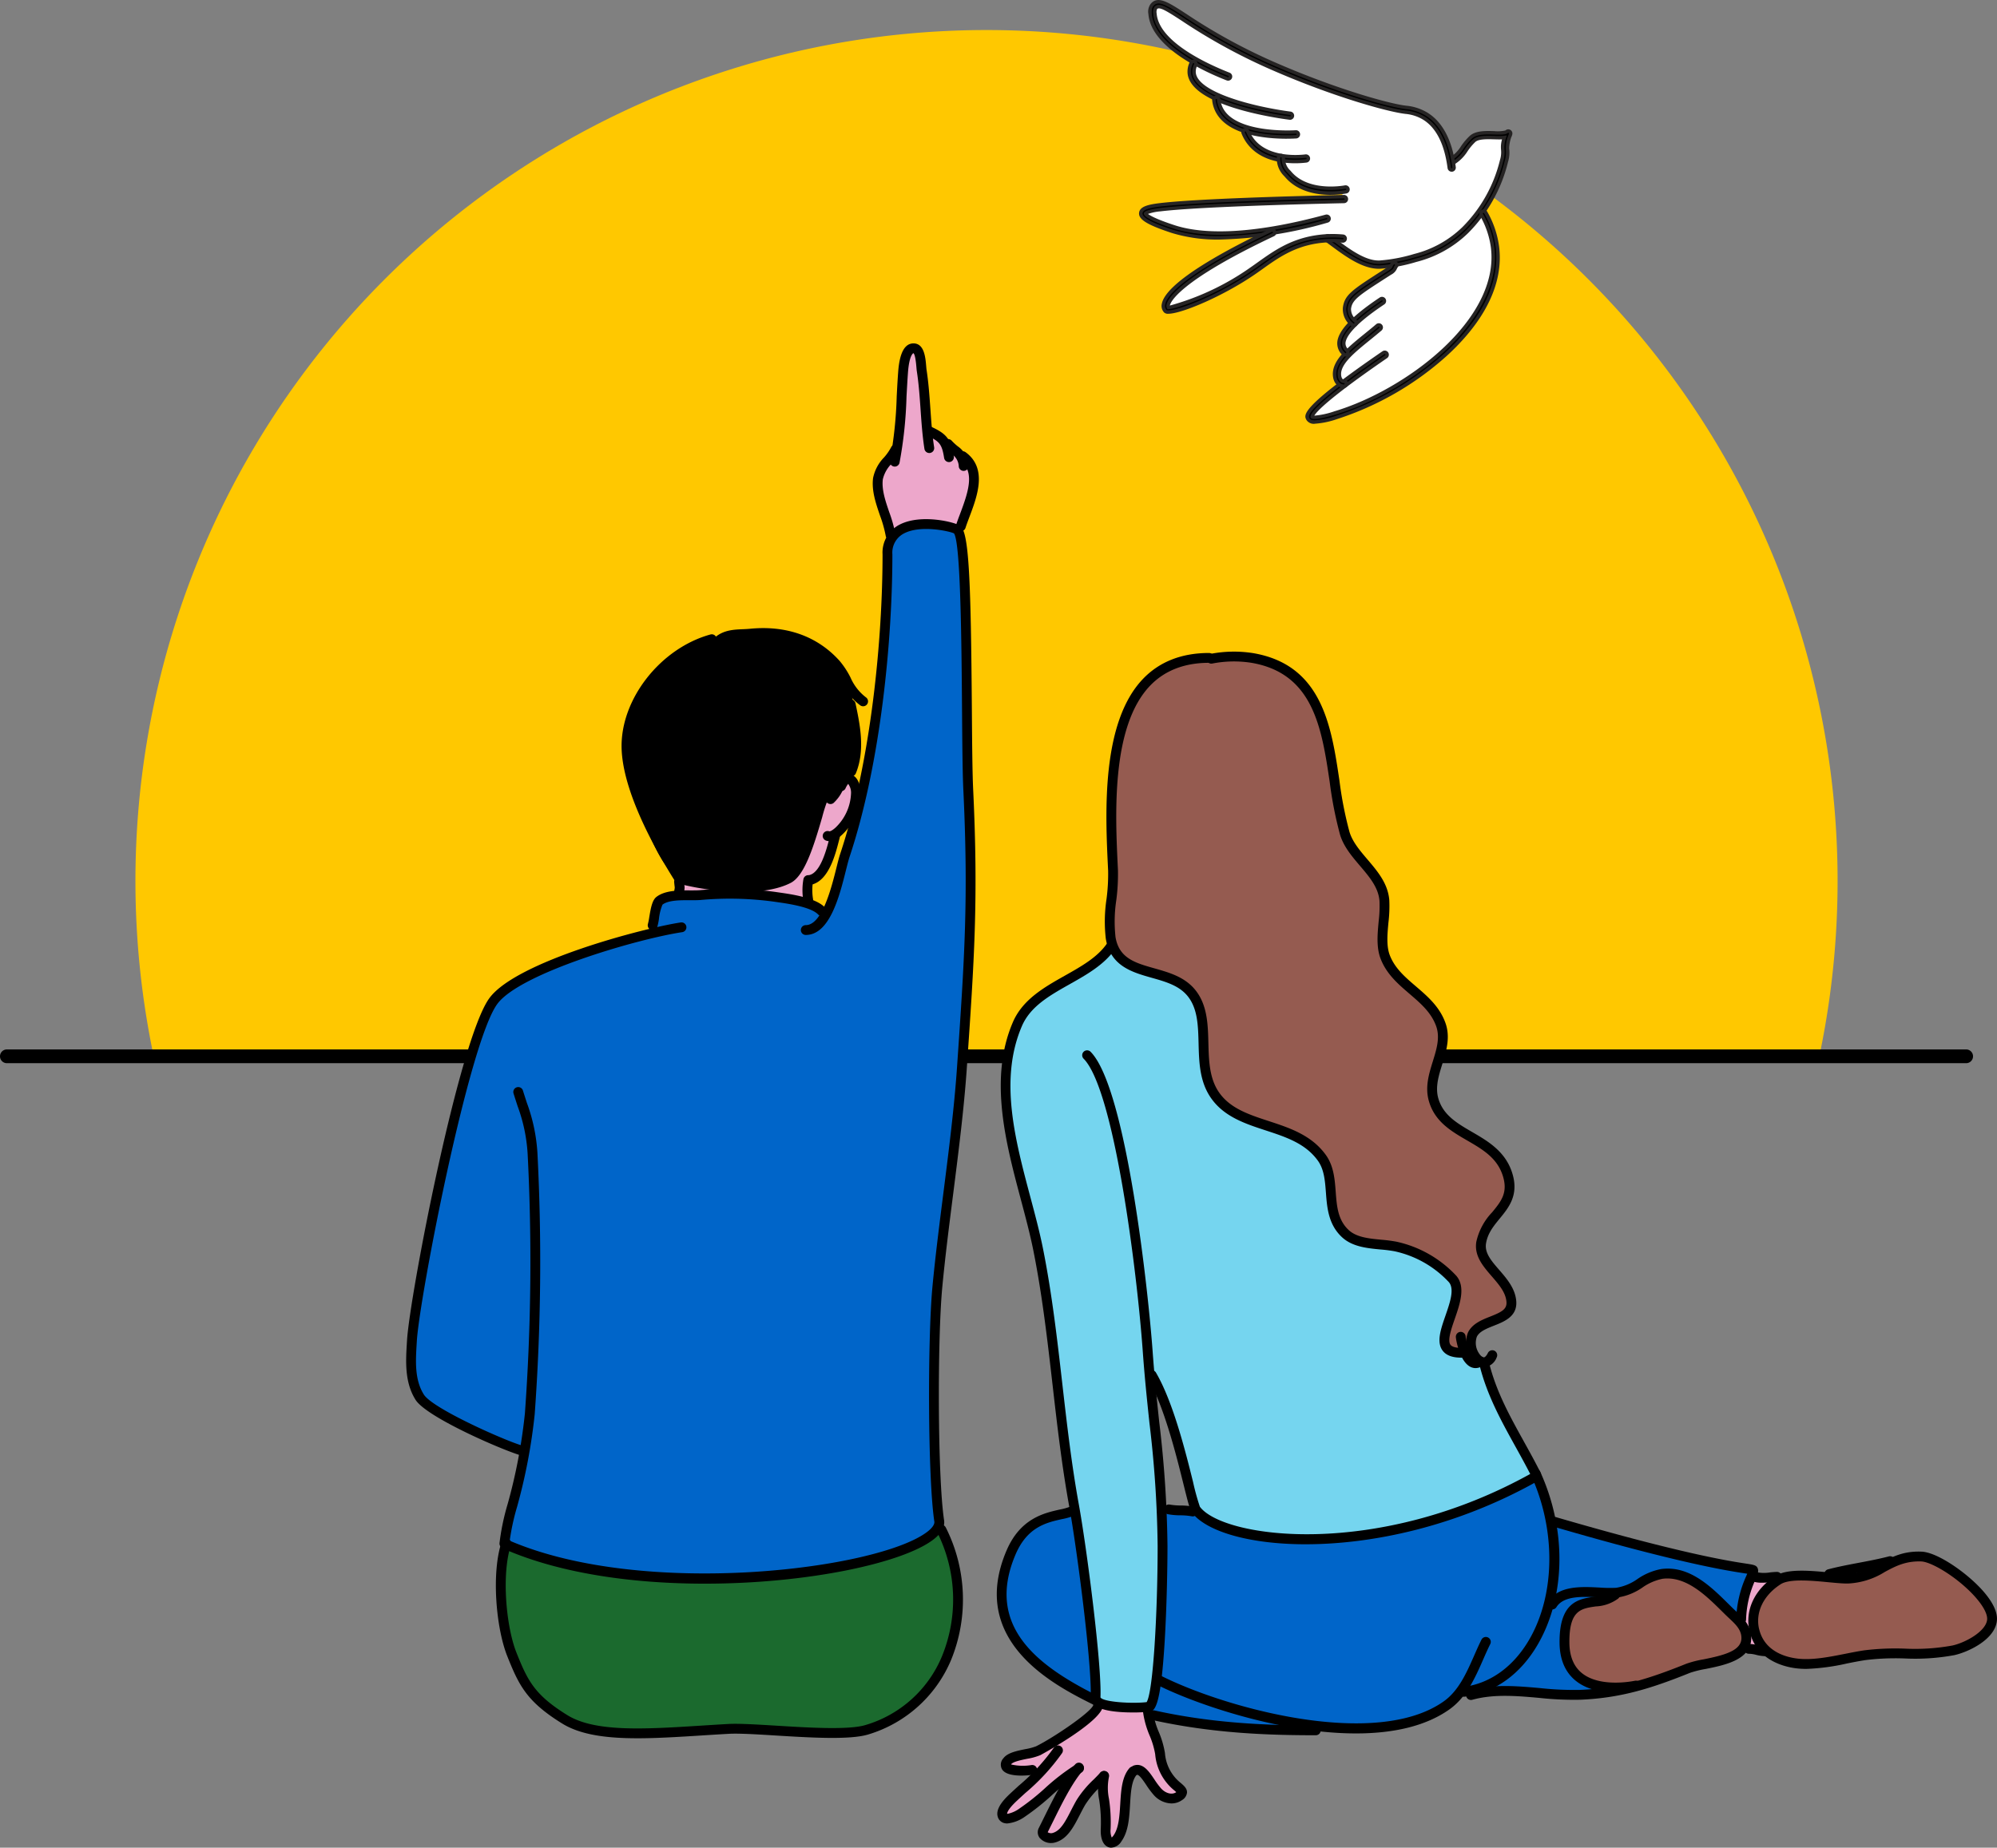 <?xml version="1.0" encoding="UTF-8"?>
<svg xmlns="http://www.w3.org/2000/svg" xmlns:xlink="http://www.w3.org/1999/xlink" id="Group_18092" data-name="Group 18092" width="406.292" height="376" viewBox="0 0 406.292 376">
  <rect x="0" y="0" width="406.292" height="376" fill="#808080" stroke="none"/>
  <defs>
    <clipPath id="clip-path">
      <rect id="Rectangle_2441" data-name="Rectangle 2441" width="406.293" height="376" fill="none"></rect>
    </clipPath>
  </defs>
  <g id="Group_18091" data-name="Group 18091" clip-path="url(#clip-path)">
    <path id="Path_14929" data-name="Path 14929" d="M370.51,215.039a173.154,173.154,0,1,0-338.871,0Z" transform="translate(-0.367 -0.08)" fill="#ffc800" fill-rule="evenodd"></path>
    <line id="Line_512" data-name="Line 512" x2="398.618" transform="translate(1.399 214.959)" fill="#fff"></line>
    <path id="Path_14930" data-name="Path 14930" d="M400.016,219.2H1.4a1.4,1.4,0,1,1,0-2.8H400.016a1.4,1.4,0,1,1,0,2.8" transform="translate(0 -2.844)"></path>
    <path id="Path_14931" data-name="Path 14931" d="M104.16,318.93c0-7.7,78.362-8.029,87.651-4.058,3.554,1.518,4.742,14.459,4.742,16.589a33.95,33.95,0,0,1-2.589,9.831,25.062,25.062,0,0,1-10.748,12.341,21.04,21.04,0,0,1-10.6,3.122c-6.732.29-15.366-.972-21.518-.972-3.21,0-11.317.97-18.494,1.039-6.247.06-11.644-.669-14.323-1.945a24.012,24.012,0,0,1-12.223-12.848,39.956,39.956,0,0,1-2.7-14.587c.047-3.274.806-7.119.806-8.513" transform="translate(-1.358 -4.106)" fill="#1b6a2e" fill-rule="evenodd"></path>
    <path id="Path_14932" data-name="Path 14932" d="M139.93,184.4l.122-3.492s4.963.919,6.8,1.164a57.313,57.313,0,0,0,6.679.612c1.347-.06,4.779.184,6.677-.857s3.125-1.655,3.8-3.186,1.593-3.861,2.39-6.127,1.592-4.167,2.2-6.311.858-.489,2.021-1.777.981-1.225,2.207-2.756,1.775-1.775,2.389-.673a6.749,6.749,0,0,1,.307,4.228c-.307.979-.552,2.94-1.348,3.982a14.616,14.616,0,0,0-2.328,3.247c-.613,1.408-.859,2.328-1.347,3.736s-.062,1.963-1.227,3-2.7,2.206-2.7,2.206a5.275,5.275,0,0,0-.49,2.329c.061,1.225,0,1.9-1.839,1.714S153.9,184.28,152,183.913a23.378,23.378,0,0,0-6.558,0c-2.634.245-5.513.489-5.513.489" transform="translate(-1.839 -2.107)" fill="#eda7cb" fill-rule="evenodd"></path>
    <path id="Path_14933" data-name="Path 14933" d="M183.768,110.014s-2.158-6.928-2.452-8.526a10.143,10.143,0,0,1,.96-5.835c.853-1.331,2.477-2.424,2.557-3.491s.96-9.538,1.04-10.523.106-4.717.452-6.688.64-2.611,1.679-3.09,1.439.638,1.732,1.837a59.878,59.878,0,0,1,.879,6.688c.133,1.918.373,5.329.585,6.741a3.4,3.4,0,0,0,1.918,2.4,41.115,41.115,0,0,1,3.437,2.69,36.053,36.053,0,0,1,2.931,2.692,6.655,6.655,0,0,1,1.067,4.236,12.3,12.3,0,0,1-.987,4.237c-.852,2.237-2.157,5.3-2.157,5.3a39.525,39.525,0,0,0-5.008-1.092,33.959,33.959,0,0,0-5.356.266,7.445,7.445,0,0,0-2.346,1.412c-.373.266-.932.747-.932.747" transform="translate(-2.382 -0.943)" fill="#eda7cb" fill-rule="evenodd"></path>
    <path id="Path_14934" data-name="Path 14934" d="M129.311,153.333c0-4.712,3.169-12.165,8.445-16.706a26.074,26.074,0,0,1,15.3-5.758c2.541,0,8.153-.923,13.459,1.672,3.366,1.648,7.322,6.1,8,8.66,1.219,4.592,2.343,12.717.446,17.282a28.2,28.2,0,0,1-3.623,5.565c-.793.987-2.276.617-3.208,3.417-.384,1.154-3,11.316-5.41,12.828-5.664,3.553-14.277,1.575-17.287,1.575a16.033,16.033,0,0,1-5.833-1.7c-4.8-2.393-10.289-19.631-10.289-26.835" transform="translate(-1.7 -1.718)" fill-rule="evenodd"></path>
    <path id="Path_14935" data-name="Path 14935" d="M84.449,278.377c0-6.562,2.244-17.332,4.81-29.746,1.739-8.413,3.15-17.984,5.939-25.955s3.34-14.724,7.274-18.721c4.257-4.325,24.3-11.211,31.2-12.914,1.37-.338-.716-6.856,3.806-7.121,4.943-.292,15.624-.815,23.137.111,4.316.53,7.462,1.86,8.192,3.172.609,1.089,1.916-3.674,3.81-10.651,1.164-4.292,2.748-9.124,3.941-14.827,1.589-7.6,2.87-16.194,3.966-23.393a119.486,119.486,0,0,0,.994-20.109c0-4.132.474-6.083,1.053-7.479.62-1.494,4.132-2.718,7.432-2.849,3.041-.121,5.9.78,6.144,1.083,1.466,1.808.649,8.994,1.3,14.81.884,7.906.512,18.655.5,30.561-.008,6.044.946,15.726.814,22.149-.147,7.11-.1,15.155-.452,21.867-1.1,21.132-3.283,38.237-4.351,46.981-.338,2.785-1.445,9.84-2.015,17.858-.609,8.582-.678,18.347-.805,27.52a175.054,175.054,0,0,0,1.2,20.759c.25,1.618-4.347,4.383-8.589,5.84-10.3,3.543-27.3,5.544-37.328,5.544a148.527,148.527,0,0,1-26.729-2.115c-4.915-.906-11.225-3.507-15.446-4.575-1.691-.428,4.987-19.2,3.352-19.694a100.313,100.313,0,0,1-18.2-8.323c-3.3-2.491-4.951-4.816-4.951-9.782" transform="translate(-1.11 -1.418)" fill="#0065c9" fill-rule="evenodd"></path>
    <path id="Path_14936" data-name="Path 14936" d="M245.441,311.15l69.654-7.485a51.826,51.826,0,0,1,2.258,5.425c.3,1.273.012,3.884,1.4,4.372s8.764,2.459,10.664,3.065,14.591,3.561,16.154,3.951,8.575,1.9,10.28,2.162,3.8.331,3.141,1.953a49.841,49.841,0,0,0-1.9,7.022c-.372,1.907-.652,2.638-1.963,1.218a79.214,79.214,0,0,0-6.636-6.373c-1.69-1.292-6.043-2.313-7.566-2.3s-4.559,1.865-6.173,2.859-6.465.743-8.379.668a9.845,9.845,0,0,0-4.7.55c-1.436.641-3.3,1.517-3.851,2.774s-1.75,4.511-2.5,5.726a37.64,37.64,0,0,1-3.225,4.947,21.564,21.564,0,0,1-4.329,4.015,10.722,10.722,0,0,1-3.876,1.63c-1.914.546-3.075.5-4.256,1.479a27.861,27.861,0,0,1-4.915,3.54,56.859,56.859,0,0,1-10.783,2.94c-2.316.181-6.823.293-9.533.388s-9.7.214-12.253.2-12.409-1.021-16.592-1.69-15.594-2.548-19.108-4.105-10.67-5.573-12.931-7.721-6.174-6.866-6.5-9.826a44.32,44.32,0,0,1,.579-10.851c.5-1.822,2.593-5.664,4.423-6.919a22.873,22.873,0,0,1,7.672-3.073,69.331,69.331,0,0,1,8.785-.469c3.45-.106,8.949-.2,10.339-.1s6.618.033,6.618.033" transform="translate(-2.72 -3.991)" fill="#0065c9" fill-rule="evenodd"></path>
    <path id="Path_14937" data-name="Path 14937" d="M226.21,351.319a16.339,16.339,0,0,0,3.963.694c1.363-.077,4.4-.063,5.193-.111s.744,1.441,1.073,2.133.791,3.463,1.718,4.945.563,3.306.965,4.258.726,2.572,1.746,3.612,1.819,1.292,2.271,2.111-.525,1.625-1.511,1.584-1.813.361-2.842-.726-2.872-3.328-3.263-3.808-1.024-1.338-1.89-1-1.624,2.055-1.625,2.857-.1,1.75-.358,4.028.3,2.4-.487,4.4-.977,2.713-1.833,3.1-1.6,0-1.639-1.125-.223-3.921-.345-4.85a26.871,26.871,0,0,1-.368-4.143c.008-1.856-.367-2.664-1.006-1.918s-2.031,1.354-2.822,2.628-1.464,3.054-2.169,4.389-1.61,2.955-2.526,3.55a3.441,3.441,0,0,1-2.852.7c-.885-.311-1.143-.616-.4-2.133s1.145-3.02,2.208-5,2.9-5.876,1.9-5.04-2.611,2.139-3.61,2.976-2.689,2.126-3.746,3.05a9.4,9.4,0,0,1-3.541,2.134c-1.087.225-2.7-.377-2.2-1.171a28.981,28.981,0,0,1,3.076-3.554,38.33,38.33,0,0,0,3.54-3.489c.878-1.215-.067-1.442-1.226-1.476s-3.046.062-3.611-.411-1.2-1.206.474-2.043,4.963-1.5,6.141-2.165a46.673,46.673,0,0,0,4.5-2.488c1.825-1.241,2.864-2.136,4.359-3.264a13.053,13.053,0,0,0,2.735-3.238" transform="translate(-2.709 -4.618)" fill="#eda7cb" fill-rule="evenodd"></path>
    <path id="Path_14938" data-name="Path 14938" d="M228.654,195.347s8.882-.423,18.788,7.233c18.508,14.305,44.1,41.782,46.744,47.073,4.062,8.125,6.735,24.16,9.407,29.4,1.158,2.266,2.576,6.084,4.967,10.727,3.135,6.088,7.166,12.962,6.638,13.283a93.192,93.192,0,0,1-16.963,7.647c-8.565,2.857-19.639,4.252-23.078,4.691a72.8,72.8,0,0,1-19.538-.765c-5.581-1.129-9.542-3.516-10.021-5.627-.358-1.577-1.165-4.857-2.19-9.1-1.043-4.307-2.9-9.608-4.012-12.886-1.064-3.13-1.686-5.547-2.559-3.8-.124.247.512,5.115.852,8.226.577,5.289.937,12.509,1.284,19.668.5,10.3.066,20.052-.086,23.05-.321,6.307-1.3,15.159-2.547,15.719a18.228,18.228,0,0,1-5.521.166c-2.5-.176-5.206-.856-5.249-1.854-.312-7.5-1.389-24.455-2.588-30.37-.853-4.215-2.445-12.541-3.562-20.668-1.121-8.158-1.768-16.118-2.464-20.027-.669-3.758-1.736-13.525-3.665-22.771-2.079-9.953-4.452-18.252-5.338-22.41-1.71-8.017.075-20.377,3.711-24.332,2.175-2.368,8.4-5.363,12.229-8.174a45.8,45.8,0,0,0,4.761-4.1" transform="translate(-2.725 -2.568)" fill="#75d5ef" fill-rule="evenodd"></path>
    <path id="Path_14939" data-name="Path 14939" d="M229.366,179.41c0-11.555-1.018-26.6,4.384-35.611a18.746,18.746,0,0,1,7.69-7.037c2.8-1.23,5.615-.912,8.069-.912,4.811,0,11.765-1.293,16.829,3.387,7.086,6.553,7.97,21.62,10.478,32.339.944,4.028,8.145,9.551,8.145,12.819,0,3.429-1.793,10.736.691,14.07,1.6,2.143,7,5.731,9.691,9.682a8.258,8.258,0,0,1,1.037,7.008c-.779,1.894-3.5,9.962-.665,12.652a30.341,30.341,0,0,0,4.008,3.6c2.752,1.82,5.915,3.162,8.294,5.893,2.014,2.311,2.794,5.212,2.13,7.172-.9,2.655-7.413,9.733-5.356,13.312.812,1.414,8.452,7.588,4.765,11.821-.242.276-3.9.694-5.819,2.3-1.006.841-2.785,4.167-.722,5.686,1.3.954-.709-.1-2.721-.583-1.191-.287-.926.63-2.574-.507-2.693-1.86,2.042-7.874,1.693-12.811-.158-2.227-5.024-5.1-5.737-5.6-4.832-3.407-10.752-3.07-12.537-3.237a8.983,8.983,0,0,1-6.838-5.879c-.947-3.552.853-7.826-2.265-11.665-4.611-5.671-17.62-8.813-18.852-9.464-6.381-3.378-4.438-12.371-5.886-19.315-.606-2.907-2.089-5.757-3.567-6.57-3.638-2-7.184-2.32-10.262-3.678-1.508-.667-3.332-1.154-4.167-3.039-1.949-4.394.066-10.653.066-15.827" transform="translate(-3.003 -1.783)" fill="#955b50" fill-rule="evenodd"></path>
    <path id="Path_14940" data-name="Path 14940" d="M319.17,331.5c.217-3.588,7.464-2.961,9.589-3,.334,0,3.527-.112,3.58.336.056.47-1.275.835-1.594.937-1.705.545-3.615.227-5.268.978-3.628,1.647-3.6,8.3-2.1,11.345,1.6,3.245,3.715,4.456,7.217,5.286.505.119,4.826-.2,4.664.282-.413,1.224-5.359,1.481-6.26,1.518a95.4,95.4,0,0,1-13.719-.567c-2.537-.233-4.672-.272-7.181-.314-.839-.016-3.793.458-3.609.141.474-.821,2.286-.892,3.055-1.328a26.3,26.3,0,0,0,6.508-5.582c3.113-3.642,3.526-7.707,5.738-11.534Z" transform="translate(-4.002 -4.318)" fill="#0065c9" fill-rule="evenodd"></path>
    <path id="Path_14941" data-name="Path 14941" d="M361.332,324.9c.3.155,5.244-.117,5.28-.013.156.466-1.723,1.5-1.989,1.791-1.489,1.614-3.381,3.741-3.7,6.031a7.484,7.484,0,0,0,.955,4.95c.239.377,2.011,2.133.942,2.456-3.96,1.193-2.676-2.257-3.443-4.179-.245-.615-.775-1.258-.694-1.834a29.1,29.1,0,0,0,.65-5.424c-.033-.806.974-4.3,2-3.779" transform="translate(-4.714 -4.27)" fill="#eda7cb" fill-rule="evenodd"></path>
    <path id="Path_14942" data-name="Path 14942" d="M376.677,324.5a97.431,97.431,0,0,1,9.643-2.578c.342-.087,2.431-.815,2.7-.318.363.657-1.749,1.819-2.076,2.03-2.047,1.319-4.883,1.6-7.265,1.694-.519.02-4.211-.388-3.005-.829" transform="translate(-4.948 -4.225)" fill="#ecdcc2" fill-rule="evenodd"></path>
    <path id="Path_14943" data-name="Path 14943" d="M337.061,347.5a20.26,20.26,0,0,1-8.881-.5c-1.775-.577-3.182-2.742-4.452-3.564s-1.159-4.29-1.232-5.965a11.135,11.135,0,0,1,1.075-5.167c.71-1.292,3.8-2.172,5.739-2.422a10.355,10.355,0,0,0,3.816-1.511c3.526-.3,5.811-3.373,9.227-3.821,5.6-.733,10.037,4.068,13.578,7.551,1.631,1.606,3.579,3,3.6,5.465.041,4.924-8.726,4.935-11.813,6.18-3.265,1.316-7.261,3.205-10.657,3.751" transform="translate(-4.239 -4.265)" fill="#955b50" fill-rule="evenodd"></path>
    <path id="Path_14944" data-name="Path 14944" d="M361.675,335.942c-.909-3.852.984-7.723,4.831-10.185,2.966-1.9,10.972-.231,14.2-.3,6.268-.131,8.284-4.743,14.949-4.492,4.053.154,14.921,8.468,14.369,13.017-.38,3.123-5.183,5.48-7.841,6.069-6.01,1.333-12,.114-17.976.99-4.283.627-9.473,2.219-13.893,1.682-2.791-.339-7.448-1.738-8.64-6.783" transform="translate(-4.751 -4.219)" fill="#955b50" fill-rule="evenodd"></path>
    <path id="Path_14945" data-name="Path 14945" d="M139.935,181.608a1,1,0,0,1-.846-.465c-4.007-6.33-10.756-18.288-10.941-27.263-.2-9.919,7.92-20.261,18.107-23.055a1,1,0,0,1,.529,1.928c-9.359,2.567-16.821,12.025-16.635,21.084.174,8.489,6.735,20.083,10.631,26.236a1,1,0,0,1-.845,1.535" transform="translate(-1.684 -1.719)"></path>
    <path id="Path_14946" data-name="Path 14946" d="M177.534,145.425a1,1,0,0,1-.546-.162,11.877,11.877,0,0,1-3.765-4.71,15.607,15.607,0,0,0-1.95-3.017c-4.06-4.524-9.793-6.566-16.564-5.894-.528.052-1.06.075-1.59.1-1.668.072-3.109.134-4.3,1.087a1,1,0,1,1-1.246-1.563c1.706-1.36,3.7-1.446,5.465-1.521.493-.021.988-.041,1.478-.091,7.438-.731,13.748,1.531,18.25,6.549a17.313,17.313,0,0,1,2.217,3.395,10.194,10.194,0,0,0,3.1,3.991,1,1,0,0,1-.545,1.839" transform="translate(-1.935 -1.702)"></path>
    <path id="Path_14947" data-name="Path 14947" d="M175.492,159.881a1,1,0,0,1-.924-1.382c1.708-4.139.7-8.882-.184-13.066a1,1,0,1,1,1.957-.413c.9,4.246,2.019,9.532.075,14.242a1,1,0,0,1-.925.619" transform="translate(-2.292 -1.896)"></path>
    <path id="Path_14948" data-name="Path 14948" d="M152.9,183.642a54.381,54.381,0,0,1-12.651-1.584,1,1,0,1,1,.559-1.919c2.932.854,15.142,2.918,20.99-.113,2.217-1.15,4.281-8.3,5.389-12.135.867-3,1.193-4.069,1.69-4.528a1,1,0,0,1,1.412,1.414,30.62,30.62,0,0,0-1.181,3.668c-1.8,6.223-3.639,11.928-6.39,13.357-2.67,1.384-6.27,1.84-9.819,1.84m17.335-18.809h0" transform="translate(-1.834 -2.144)"></path>
    <path id="Path_14949" data-name="Path 14949" d="M171.206,165.7a1,1,0,0,1-.7-1.716c1.471-1.433,1.771-2.845,2.226-4.983l.03-.138a1,1,0,0,1,1.955.417l-.029.136c-.492,2.315-.88,4.143-2.788,6a.988.988,0,0,1-.7.284" transform="translate(-2.237 -2.078)"></path>
    <path id="Path_14950" data-name="Path 14950" d="M170.956,173.268a1.954,1.954,0,0,1-.649-.107,1,1,0,1,1,.658-1.888c.1.014.518-.1,1.217-.726a10.126,10.126,0,0,0,3.187-6.918,2.962,2.962,0,0,0-.58-2.015,4.015,4.015,0,0,0-.522.882,1,1,0,1,1-1.834-.8c.941-2.157,2.235-2.148,2.747-2.053,1.284.255,2.142,1.8,2.188,3.943a12.05,12.05,0,0,1-4.418,8.908,3.428,3.428,0,0,1-1.993.772" transform="translate(-2.23 -2.098)"></path>
    <path id="Path_14951" data-name="Path 14951" d="M167.082,182.3a1,1,0,0,1-.229-1.973c2.3-.544,3.509-5.281,4.09-7.556l.132-.514a1,1,0,1,1,1.935.505l-.129.5c-.729,2.861-2.088,8.186-5.568,9.007a.984.984,0,0,1-.231.028" transform="translate(-2.183 -2.254)"></path>
    <path id="Path_14952" data-name="Path 14952" d="M139.972,184.962a.961.961,0,0,1-.15-.012,1,1,0,0,1-.84-1.138l.083-.523a1.258,1.258,0,0,0,.017-.522c-.022-.174-.052-.423-.089-.819a1,1,0,1,1,1.99-.187c.036.37.063.6.084.767a2.826,2.826,0,0,1-.029,1.086l-.079.5a1,1,0,0,1-.988.85" transform="translate(-1.827 -2.377)"></path>
    <path id="Path_14953" data-name="Path 14953" d="M166.606,186.514a1,1,0,0,1-.984-.829,12.833,12.833,0,0,1,.008-4.388,1,1,0,0,1,1.977.3,11.006,11.006,0,0,0-.015,3.747,1,1,0,0,1-.813,1.156,1.039,1.039,0,0,1-.173.015" transform="translate(-2.175 -2.372)"></path>
    <path id="Path_14954" data-name="Path 14954" d="M134.536,191.7a1,1,0,0,1-.945-1.324,12.559,12.559,0,0,0,.258-1.326c.33-2.005.626-3.475,1.458-4.122,1.737-1.349,4.566-1.345,6.845-1.328.7,0,1.355.007,1.9-.034a68.2,68.2,0,0,1,15.541.362l.727.107c2.576.367,7.371,1.052,9.31,3.066a1,1,0,0,1-1.442,1.388c-1.462-1.519-6.149-2.188-8.15-2.475l-.751-.11a66.434,66.434,0,0,0-15.089-.343c-.59.043-1.3.039-2.056.039-1.959-.013-4.417-.02-5.608.906a10.519,10.519,0,0,0-.712,2.868,11.588,11.588,0,0,1-.34,1.651,1,1,0,0,1-.945.676" transform="translate(-1.755 -2.409)"></path>
    <path id="Path_14955" data-name="Path 14955" d="M107.6,298.764a1.039,1.039,0,0,1-.173-.015c-2.29-.4-19.418-7.621-21.787-11.4-2.245-3.579-1.987-7.848-1.758-11.614l.029-.466c.537-9.038,10.6-61.4,16.792-69.7,5.569-7.469,31.427-14.226,38.879-15.351a1,1,0,1,1,.3,1.977c-9.194,1.389-32.923,8.333-37.575,14.569-5.843,7.833-15.88,59.874-16.4,68.627l-.028.466c-.221,3.636-.449,7.4,1.455,10.431s18.17,10.1,20.436,10.489a1,1,0,0,1-.17,1.986" transform="translate(-1.101 -2.5)"></path>
    <path id="Path_14956" data-name="Path 14956" d="M103.972,318.048h-.046a1,1,0,0,1-.953-1.044,47.143,47.143,0,0,1,1.643-7.919,111.3,111.3,0,0,0,3.531-18.53,427.784,427.784,0,0,0,.553-52.838,33.566,33.566,0,0,0-2.037-9.665c-.25-.767-.525-1.613-.83-2.587a1,1,0,0,1,1.909-.6c.3.964.575,1.8.823,2.563a35.549,35.549,0,0,1,2.129,10.129,430.261,430.261,0,0,1-.554,53.164,114.578,114.578,0,0,1-3.586,18.856,46.713,46.713,0,0,0-1.583,7.514,1,1,0,0,1-1,.954" transform="translate(-1.353 -2.946)"></path>
    <path id="Path_14957" data-name="Path 14957" d="M144.76,323.68c-14.139,0-28.871-1.928-40.434-6.883a1,1,0,1,1,.788-1.839c27.435,11.758,75,5.832,84.942-1.86.571-.442,1.511-1.3,1.4-2.057-1.34-8.8-1.388-37.274-.376-47.89.582-6.117,1.409-12.62,2.21-18.908,1.086-8.529,2.208-17.349,2.775-25.571,1.519-22.046,2.357-34.191,1.29-56.577-.167-3.512-.213-9.5-.266-16.441-.1-12.629-.259-33.765-1.629-35.7-.639-.379-6.809-1.852-10.266.05a4.381,4.381,0,0,0-2.275,4.21c0,17.132-2.293,42.318-8.731,61.627-.2.608-.437,1.547-.71,2.633-1.313,5.255-3.3,13.194-8.18,13.194a1,1,0,0,1,0-2c3.321,0,5.22-7.6,6.241-11.678.281-1.127.524-2.1.751-2.781,6.362-19.082,8.629-44.02,8.629-60.995a6.374,6.374,0,0,1,3.574-6.1c4.347-2.172,11.215-.457,12.246.317,1.764,1.321,2.148,10.9,2.35,37.206.052,6.916.1,12.889.263,16.362,1.072,22.5.233,34.688-1.293,56.81-.571,8.28-1.7,17.128-2.786,25.685-.8,6.274-1.623,12.761-2.2,18.847-1,10.522-.961,38.7.362,47.4.206,1.351-.516,2.676-2.147,3.938-6.253,4.838-25.744,9-46.519,9" transform="translate(-1.363 -1.407)"></path>
    <path id="Path_14958" data-name="Path 14958" d="M131.04,357.866c-6.266,0-11.564-.674-15.334-3.008-7.214-4.466-8.782-7.757-11.144-13.662-2.3-5.746-3.284-16.935-1.16-23.309a1,1,0,1,1,1.9.633c-1.96,5.88-1.007,16.619,1.12,21.934,2.262,5.657,3.646,8.56,10.338,12.7,5.664,3.506,15.727,2.872,27.375,2.132,1.773-.112,3.578-.226,5.405-.328,2.156-.117,5.657.1,9.71.344,6.61.408,14.837.913,18.2-.136A24.275,24.275,0,0,0,193,341.156a30.509,30.509,0,0,0-1.014-25.272,1,1,0,1,1,1.789-.893,32.534,32.534,0,0,1,1.065,26.949,26.549,26.549,0,0,1-16.8,15.138c-3.717,1.16-11.795.661-18.921.224-3.825-.236-7.438-.456-9.475-.343-1.822.1-3.622.214-5.39.327-4.709.3-9.167.58-13.22.58" transform="translate(-1.344 -4.133)"></path>
    <path id="Path_14959" data-name="Path 14959" d="M183.549,111.079a1,1,0,0,1-.987-.847,25.422,25.422,0,0,0-1.177-4.163c-.842-2.467-1.713-5.018-1.393-7.573a8.375,8.375,0,0,1,2.227-4.2,10.45,10.45,0,0,0,1.448-2.077,1,1,0,1,1,1.815.841,12.084,12.084,0,0,1-1.715,2.5,6.673,6.673,0,0,0-1.79,3.178c-.263,2.1.533,4.426,1.3,6.678a27.5,27.5,0,0,1,1.26,4.5,1,1,0,0,1-.836,1.141,1.01,1.01,0,0,1-.154.012" transform="translate(-2.365 -1.205)"></path>
    <path id="Path_14960" data-name="Path 14960" d="M184.447,95.882a1.025,1.025,0,0,1-.2-.021,1,1,0,0,1-.777-1.182,83.974,83.974,0,0,0,1.378-13.085c.086-1.641.174-3.3.3-5,.286-3.917,1.357-5.86,3.223-5.781,2.1.092,2.332,2.929,2.473,4.624.025.289.044.539.071.716.413,2.665.6,5.379.786,8.005.179,2.572.364,5.231.76,7.787a1,1,0,1,1-1.976.306c-.41-2.639-.6-5.341-.78-7.954-.18-2.585-.366-5.257-.766-7.839-.034-.213-.059-.511-.088-.857-.139-1.671-.344-2.615-.611-2.807.012.021-.83.26-1.1,3.943-.123,1.686-.209,3.333-.3,4.959a85.65,85.65,0,0,1-1.416,13.387,1,1,0,0,1-.978.8" transform="translate(-2.411 -0.931)"></path>
    <path id="Path_14961" data-name="Path 14961" d="M195.573,95.187a1,1,0,0,1-.987-.847c-.446-2.877-1-3.387-3.408-4.5a1,1,0,1,1,.841-1.814c2.92,1.354,3.985,2.413,4.543,6.01a1,1,0,0,1-.836,1.141,1.012,1.012,0,0,1-.154.012" transform="translate(-2.505 -1.156)"></path>
    <path id="Path_14962" data-name="Path 14962" d="M198.611,97.016a1,1,0,0,1-.987-.847,3.174,3.174,0,0,0-1.449-2.588,13.077,13.077,0,0,1-1.477-1.366,1,1,0,1,1,1.475-1.351,11.276,11.276,0,0,0,1.27,1.171,5.08,5.08,0,0,1,2.157,3.827A1,1,0,0,1,198.765,97a1.02,1.02,0,0,1-.154.012" transform="translate(-2.556 -1.19)"></path>
    <path id="Path_14963" data-name="Path 14963" d="M198.067,109.333a1,1,0,0,1-.952-1.3c.234-.73.534-1.529.851-2.366,1.8-4.765,2.931-8.585-.106-10.807a1,1,0,1,1,1.18-1.615c4.506,3.3,2.362,8.978.8,13.127-.3.8-.593,1.57-.817,2.27a1,1,0,0,1-.952.7" transform="translate(-2.59 -1.223)"></path>
    <path id="Path_14964" data-name="Path 14964" d="M300.308,278.05c-1.879,0-3.137-.487-3.85-1.487-1.231-1.728-.335-4.315.613-7.052.926-2.672,1.882-5.434.7-6.825a21.254,21.254,0,0,0-11.057-6.286,28.868,28.868,0,0,0-2.876-.364c-2.663-.255-5.679-.542-7.773-2.461-2.818-2.584-3.08-6.055-3.312-9.118-.185-2.434-.358-4.733-1.663-6.527-2.533-3.484-6.459-4.77-10.614-6.132-4.111-1.347-8.363-2.741-11.022-6.465-2.408-3.37-2.511-7.37-2.609-11.236-.091-3.55-.179-6.9-2.057-9.407-1.741-2.32-4.538-3.113-7.5-3.95-3.933-1.113-8.386-2.373-9.316-7.946a30.533,30.533,0,0,1,.143-8.062,38.867,38.867,0,0,0,.33-5.776l-.035-.71c-.527-10.983-1.409-29.368,7.1-38.295,3.354-3.518,7.884-5.3,13.466-5.3a1,1,0,0,1,0,2c-5.013,0-9.056,1.575-12.018,4.682-7.917,8.307-7.06,26.157-6.549,36.821l.035.71a40.754,40.754,0,0,1-.337,6.08,28.963,28.963,0,0,0-.159,7.525c.719,4.32,4.04,5.261,7.886,6.349,3.151.892,6.407,1.814,8.553,4.674,2.263,3.017,2.362,6.85,2.456,10.555.093,3.566.187,7.254,2.238,10.127,2.279,3.19,6.039,4.421,10.018,5.726,4.274,1.4,8.694,2.85,11.608,6.857,1.639,2.255,1.842,4.947,2.039,7.552.224,2.954.435,5.745,2.67,7.8,1.6,1.465,4.147,1.708,6.611,1.942a31,31,0,0,1,3.078.4,23.431,23.431,0,0,1,12.188,6.952c1.923,2.262.725,5.721-.332,8.774-.708,2.039-1.508,4.35-.875,5.238.38.535,1.418.646,2.221.646a1,1,0,0,1,0,2" transform="translate(-2.994 -1.77)"></path>
    <path id="Path_14965" data-name="Path 14965" d="M305.148,279.984a3.282,3.282,0,0,1-2.622-1.688,5.763,5.763,0,0,1-.575-5.411c.885-1.771,2.819-2.537,4.527-3.211,2.386-.944,3.417-1.516,3.279-3.031-.172-1.9-1.538-3.479-2.981-5.146-1.779-2.056-3.621-4.18-3.143-7.053a12.6,12.6,0,0,1,3.216-5.982c1.753-2.14,3.138-3.829,2.294-6.993-1.055-3.954-4.126-5.737-7.379-7.623s-6.594-3.83-7.789-8.016c-.815-2.852.01-5.522.809-8.1.774-2.5,1.5-4.856.664-7.166-1.013-2.784-3.149-4.616-5.412-6.557-2.3-1.972-4.676-4.011-5.882-7.146-.886-2.306-.638-4.969-.4-7.546a25.9,25.9,0,0,0,.174-4.2c-.21-2.74-2.037-4.886-3.97-7.157-1.635-1.92-3.325-3.906-4.061-6.353a79.543,79.543,0,0,1-2.106-10.771c-1.622-10.861-3.3-22.089-15.986-24.2a22.99,22.99,0,0,0-7.9.161,1,1,0,1,1-.329-1.972,25.124,25.124,0,0,1,8.56-.161c14.121,2.354,15.988,14.853,17.635,25.881a76.829,76.829,0,0,0,2.045,10.489c.614,2.046,2.1,3.79,3.668,5.634,2.055,2.414,4.18,4.91,4.441,8.3a27.71,27.71,0,0,1-.177,4.536c-.218,2.347-.443,4.774.275,6.644,1.024,2.663,3.11,4.452,5.316,6.344,2.36,2.023,4.8,4.116,5.99,7.392,1.069,2.943.2,5.738-.633,8.441-.746,2.408-1.451,4.682-.8,6.961.975,3.414,3.84,5.075,6.871,6.836,3.3,1.915,7.04,4.088,8.307,8.839,1.107,4.154-.9,6.608-2.68,8.775-1.257,1.536-2.446,2.985-2.788,5.044-.325,1.945,1.067,3.553,2.68,5.415,1.514,1.749,3.231,3.73,3.462,6.275.288,3.164-2.386,4.221-4.537,5.069-1.506.6-2.929,1.16-3.474,2.247a3.793,3.793,0,0,0,.456,3.415c.37.561.778.81.97.79s.5-.255.82-.9a1,1,0,0,1,1.789.9,3.045,3.045,0,0,1-2.491,2c-.044,0-.09,0-.135,0" transform="translate(-3.269 -1.766)"></path>
    <path id="Path_14966" data-name="Path 14966" d="M304.156,282.016a2.322,2.322,0,0,1-.976-.218c-2.186-1.013-2.984-5.329-3.04-6.082a1,1,0,0,1,.923-1.072,1.016,1.016,0,0,1,1.072.923c.092,1.225.97,3.991,1.886,4.415.078.035.22.1.559-.148a1,1,0,0,1,1.176,1.617,2.722,2.722,0,0,1-1.6.565" transform="translate(-3.945 -3.61)"></path>
    <path id="Path_14967" data-name="Path 14967" d="M233.1,351.03c-2.765,0-6.385-.286-7.792-1.565a1.984,1.984,0,0,1-.7-1.6c.3-6.3-2.753-29.921-4.378-38.857-1.489-8.188-2.447-16.552-3.373-24.639-1.031-9-2.1-18.309-3.9-27.3-.667-3.335-1.581-6.768-2.548-10.4-3.071-11.536-6.552-24.612-1.633-36.089,1.99-4.64,6.374-7.114,10.615-9.505,3.415-1.927,6.641-3.746,8.566-6.571a1,1,0,0,1,1.654,1.127c-2.19,3.211-5.773,5.232-9.237,7.186-4.133,2.33-8.037,4.532-9.759,8.551-4.646,10.842-1.406,23.015,1.727,34.788.976,3.665,1.9,7.127,2.577,10.523,1.815,9.077,2.886,18.427,3.922,27.469.922,8.055,1.876,16.385,3.353,24.51,1.638,9.008,4.712,32.889,4.408,39.307.508.942,6.44,1.324,9.395.962,1.324-2.055,2.239-18.182,2.239-31.76a228.069,228.069,0,0,0-1.672-25.075c-.485-4.6-.984-9.358-1.354-14.544-1.147-16.034-5.774-53.292-12.053-59.574a1,1,0,0,1,1.414-1.413c7.405,7.406,11.849,49.876,12.634,60.844.367,5.153.866,9.893,1.348,14.478a229.558,229.558,0,0,1,1.684,25.284c0,3.682-.12,11.9-.566,19.335-.843,14.043-2.135,14.228-3.171,14.376a31.439,31.439,0,0,1-3.4.157" transform="translate(-2.712 -2.551)"></path>
    <path id="Path_14968" data-name="Path 14968" d="M210.523,365.938c-1.5,0-3.266-.235-3.921-1.242a1.89,1.89,0,0,1,.243-2.273c.826-1.125,2.679-1.5,4.473-1.871a11.565,11.565,0,0,0,2.167-.568c3.533-1.735,11.131-6.909,11.644-8.357a1,1,0,0,1,1.989-.189c.468,3.161-12.617,10.274-12.75,10.338a11.967,11.967,0,0,1-2.649.735c-1.152.235-2.892.592-3.262,1.093-.017.025-.033.045-.045.066a10.76,10.76,0,0,0,4.1.133,1,1,0,1,1,.423,1.955,16.921,16.921,0,0,1-2.413.179m14.616-14.21h0" transform="translate(-2.712 -4.608)"></path>
    <path id="Path_14969" data-name="Path 14969" d="M207.634,375.8a2.337,2.337,0,0,1-.8-.131,1.849,1.849,0,0,1-1.143-1.246c-.487-1.638,1.219-3.472,2.544-4.709.564-.526,1.136-1.049,1.71-1.574a41.635,41.635,0,0,0,7.167-7.757,1,1,0,0,1,1.68,1.086,43.161,43.161,0,0,1-7.5,8.147c-.568.52-1.135,1.036-1.693,1.56-2.158,2.014-1.994,2.671-1.992,2.678a6,6,0,0,0,2.441-1.051,47.584,47.584,0,0,0,5.215-4.138,44.088,44.088,0,0,1,6.434-4.937,1,1,0,1,1,1.016,1.721,42.593,42.593,0,0,0-6.136,4.724,49.694,49.694,0,0,1-5.44,4.307,7.437,7.437,0,0,1-3.507,1.32" transform="translate(-2.703 -4.731)"></path>
    <path id="Path_14970" data-name="Path 14970" d="M216.686,379.833a3.034,3.034,0,0,1-2.344-1.039,1.881,1.881,0,0,1-.162-2.068c.355-.7.729-1.457,1.122-2.251,1.754-3.555,3.937-7.978,6.265-10.656a1,1,0,1,1,1.509,1.313c-2.158,2.483-4.277,6.777-5.98,10.229-.4.8-.775,1.569-1.133,2.272a1.277,1.277,0,0,0,.852.191c1.718-.368,2.724-2.328,3.887-4.6.371-.72.75-1.459,1.165-2.172a21.123,21.123,0,0,1,3.466-4.164c.478-.479.926-.927,1.293-1.349a1,1,0,1,1,1.507,1.315c-.393.45-.87.932-1.383,1.447a19.54,19.54,0,0,0-3.155,3.757c-.4.684-.76,1.389-1.114,2.079-1.279,2.492-2.6,5.07-5.247,5.638a2.624,2.624,0,0,1-.548.054" transform="translate(-2.812 -4.778)"></path>
    <path id="Path_14971" data-name="Path 14971" d="M229.084,380.788a1.758,1.758,0,0,1-.568-.094c-1.106-.385-1.685-1.76-1.586-3.772a29.919,29.919,0,0,0-.315-5.811,12.83,12.83,0,0,1,.036-5.2,1,1,0,1,1,1.937.5,10.978,10.978,0,0,0,.011,4.439,32.068,32.068,0,0,1,.329,6.167,3.505,3.505,0,0,0,.227,1.7,2,2,0,0,0,.358-.4c1.086-1.525,1.234-4.024,1.379-6.441.161-2.708.328-5.508,1.852-7.259a1,1,0,1,1,1.508,1.313c-1.077,1.238-1.216,3.583-1.365,6.065-.16,2.7-.327,5.491-1.747,7.484a2.557,2.557,0,0,1-2.056,1.3m.144-1.954h0Z" transform="translate(-2.975 -4.788)"></path>
    <path id="Path_14972" data-name="Path 14972" d="M241.4,371.616a4.969,4.969,0,0,1-3.6-1.712,17.769,17.769,0,0,1-1.554-2.083c-.618-.917-1.468-2.164-1.895-2.017a1,1,0,0,1-.658-1.888c1.894-.661,3.124,1.172,4.212,2.789a16.278,16.278,0,0,0,1.372,1.85c.952,1.043,2.258,1.363,3.1.764-.113-.1-.247-.22-.366-.324a10.607,10.607,0,0,1-3.923-7.389,17.009,17.009,0,0,0-1.123-3.783,18.618,18.618,0,0,1-1.392-5.143,1,1,0,0,1,.919-1.076,1.02,1.02,0,0,1,1.076.919,17.064,17.064,0,0,0,1.269,4.591,18.582,18.582,0,0,1,1.236,4.251,8.574,8.574,0,0,0,3.256,6.121c.654.571,1.272,1.112,1.232,1.939a2.068,2.068,0,0,1-1.011,1.513,3.661,3.661,0,0,1-2.149.676m1.208-2.054h0Z" transform="translate(-3.063 -4.622)"></path>
    <path id="Path_14973" data-name="Path 14973" d="M316.545,304.808a1,1,0,0,1-.9-.554c-1.045-2.089-2.2-4.169-3.311-6.182-2.837-5.123-5.77-10.421-7.283-16.474a1,1,0,1,1,1.94-.485c1.449,5.8,4.191,10.749,7.094,15.99,1.123,2.029,2.286,4.128,3.349,6.257a1,1,0,0,1-.448,1.341.986.986,0,0,1-.445.106" transform="translate(-4.009 -3.685)"></path>
    <path id="Path_14974" data-name="Path 14974" d="M268.773,317.97c-11.615,0-20.314-2.661-23.168-6.466-.407-.542-.757-1.893-1.707-5.72-1.481-5.964-3.963-15.946-7.308-21.7a1,1,0,1,1,1.729-1c3.488,5.994,6.011,16.151,7.52,22.218a46.874,46.874,0,0,0,1.387,5.033c4.843,6.46,36.26,10.681,67.615-6.9a1,1,0,1,1,.98,1.745c-16.568,9.287-33.724,12.787-47.047,12.787" transform="translate(-3.108 -3.714)"></path>
    <path id="Path_14975" data-name="Path 14975" d="M245.816,312.662a1.037,1.037,0,0,1-.2-.021,13.213,13.213,0,0,0-2.329-.2,14.36,14.36,0,0,1-2.547-.227,1,1,0,0,1,.4-1.959,12.628,12.628,0,0,0,2.2.187,15.008,15.008,0,0,1,2.676.244,1,1,0,0,1-.2,1.979" transform="translate(-3.154 -4.078)"></path>
    <path id="Path_14976" data-name="Path 14976" d="M225.527,351.052a1,1,0,0,1-.447-.106c-7.631-3.814-25.5-12.747-17.612-31.3,2.795-6.571,7.633-7.656,10.836-8.373a11.878,11.878,0,0,0,2.229-.632,1,1,0,1,1,.855,1.807,12.962,12.962,0,0,1-2.647.776c-3.136.7-7.039,1.579-9.432,7.206C203,335.253,214.2,343.27,225.975,349.158a1,1,0,0,1-.448,1.895" transform="translate(-2.701 -4.082)"></path>
    <path id="Path_14977" data-name="Path 14977" d="M301.781,349.262a1,1,0,0,1-.122-1.992c5.579-.7,10.423-4.257,13.64-10.026,5.094-9.131,5.161-22.077.174-32.983a1,1,0,0,1,1.818-.831c5.325,11.64,5.231,24.969-.244,34.788-3.536,6.34-8.913,10.259-15.14,11.037a1.079,1.079,0,0,1-.125.008" transform="translate(-3.953 -3.981)"></path>
    <path id="Path_14978" data-name="Path 14978" d="M278.99,357.185c-15.013,0-32.19-5.763-40.419-9.878a1,1,0,1,1,.9-1.788c13.212,6.608,43.607,14.9,57.375,5.15,3.049-2.159,4.658-5.818,6.215-9.354.482-1.1.955-2.174,1.462-3.187a1,1,0,1,1,1.789.893c-.492.986-.952,2.033-1.421,3.1-1.666,3.788-3.389,7.7-6.888,10.182-4.991,3.535-11.748,4.884-19.009,4.884" transform="translate(-3.129 -4.437)"></path>
    <path id="Path_14979" data-name="Path 14979" d="M270.816,357.756c-9.55,0-20.971-.368-33.262-3.1a1,1,0,1,1,.435-1.953c12.1,2.689,23.385,3.05,32.827,3.05a1,1,0,0,1,0,2" transform="translate(-3.112 -4.636)"></path>
    <path id="Path_14980" data-name="Path 14980" d="M303.239,350.191a1,1,0,0,1-.266-1.963c4.706-1.3,9.567-.874,14.262-.46a64.283,64.283,0,0,0,8.148.376c7.895-.328,13.933-2.2,21.7-5.336a21.737,21.737,0,0,1,3.515-.889c4.211-.846,7.694-1.759,7.671-4.356-.013-1.668-1.18-2.761-2.532-4.027-.258-.242-.517-.486-.768-.732l-.65-.643c-3.263-3.233-7.331-7.243-12.1-6.63a10.827,10.827,0,0,0-4.054,1.753,12,12,0,0,1-5.217,2.073,27.743,27.743,0,0,1-3.579-.043c-3.4-.174-7.26-.378-8.738,1.984a1,1,0,0,1-1.7-1.06c2.1-3.36,6.77-3.118,10.537-2.92a27.007,27.007,0,0,0,3.306.048,10.331,10.331,0,0,0,4.36-1.8,12.506,12.506,0,0,1,4.822-2.018c5.755-.775,10.193,3.65,13.764,7.191l.646.638c.24.236.486.466.733.7,1.473,1.381,3.144,2.946,3.164,5.471.038,4.46-5.346,5.543-9.276,6.333a21.2,21.2,0,0,0-3.163.783c-7.963,3.213-14.174,5.141-22.359,5.479a65.014,65.014,0,0,1-8.407-.382c-4.524-.4-9.2-.812-13.552.395a1.02,1.02,0,0,1-.267.036" transform="translate(-3.973 -4.252)"></path>
    <path id="Path_14981" data-name="Path 14981" d="M332.94,348.726c-2.561,0-5.738-.469-8.106-2.368-2.174-1.744-3.289-4.358-3.314-7.771-.059-8.333,3.915-8.9,7.109-9.354a6.738,6.738,0,0,0,3.51-1.133,1,1,0,1,1,1.311,1.51,8.266,8.266,0,0,1-4.54,1.6c-3.038.433-5.439.776-5.39,7.361.02,2.783.882,4.878,2.565,6.227,3.752,3.008,10.483,1.6,10.766,1.542a1,1,0,1,1,.422,1.955,21.847,21.847,0,0,1-4.333.43" transform="translate(-4.226 -4.309)"></path>
    <path id="Path_14982" data-name="Path 14982" d="M358.428,334.662h-.018a1,1,0,0,1-.982-1.018,22.8,22.8,0,0,1,2.043-8.814c.065-.155.134-.32.2-.472-.162-.026-.339-.052-.521-.079-3.274-.5-13.238-2-39.261-9.608a1,1,0,1,1,.561-1.918c25.893,7.566,35.759,9.057,39,9.549,1.6.241,2.2.332,2.4,1.121.146.564-.094,1.138-.527,2.178a20.992,20.992,0,0,0-1.889,8.079,1,1,0,0,1-1,.982m1.947-10.173h0Z" transform="translate(-4.195 -4.11)"></path>
    <path id="Path_14983" data-name="Path 14983" d="M372.221,343.822a17.011,17.011,0,0,1-2.04-.117c-2.385-.29-8.088-1.6-9.492-7.545h0c-1-4.228,1.019-8.541,5.264-11.258,2.386-1.529,7.169-1.073,11.013-.7a36.3,36.3,0,0,0,3.706.25,13.582,13.582,0,0,0,6.605-2.126c2.289-1.232,4.641-2.52,8.4-2.365,3.313.125,9.552,4.529,12.71,8.231,1.934,2.271,2.814,4.257,2.612,5.9-.474,3.893-6.008,6.345-8.616,6.925a43.8,43.8,0,0,1-10.117.681,50.4,50.4,0,0,0-7.929.322c-1.193.175-2.455.424-3.79.69a43.758,43.758,0,0,1-8.329,1.113m-9.586-8.124c1.076,4.547,5.341,5.725,7.787,6.022,3.006.364,6.426-.316,9.738-.973,1.361-.269,2.646-.524,3.89-.707a51.911,51.911,0,0,1,8.242-.342,42.214,42.214,0,0,0,9.661-.634c2.759-.613,6.783-2.891,7.065-5.215.126-1.039-.638-2.59-2.151-4.365-3.369-3.954-9.009-7.446-11.263-7.532-3.193-.1-5.231.971-7.381,2.129a15.42,15.42,0,0,1-7.51,2.365c-1.016.016-2.365-.11-3.938-.259-3.352-.323-7.939-.761-9.745.4-3.508,2.246-5.192,5.738-4.4,9.115Z" transform="translate(-4.738 -4.205)"></path>
    <path id="Path_14984" data-name="Path 14984" d="M363.2,326.332a5.315,5.315,0,0,1-2.277-.417,1,1,0,0,1,.859-1.8,7.348,7.348,0,0,0,3.122.117c.482-.044.938-.085,1.332-.093h.021a1,1,0,0,1,.021,2c-.354.007-.762.046-1.193.085-.608.055-1.252.114-1.885.114" transform="translate(-4.736 -4.259)"></path>
    <path id="Path_14985" data-name="Path 14985" d="M363.814,341.48a7.972,7.972,0,0,1-1.806-.268,6.289,6.289,0,0,0-1.453-.22h-.023a1,1,0,0,1-.022-2,8.249,8.249,0,0,1,1.945.27,6.347,6.347,0,0,0,1.41.216,1.049,1.049,0,0,1,1.02.979,1,1,0,0,1-.979,1.021h-.094" transform="translate(-4.726 -4.456)"></path>
    <path id="Path_14986" data-name="Path 14986" d="M377.115,325.544a1,1,0,0,1-.253-1.968c2.082-.547,4.233-.952,6.312-1.346,2.014-.381,4.1-.776,6.053-1.289a1,1,0,0,1,.507,1.935c-2.022.531-4.14.931-6.19,1.318s-4.161.787-6.175,1.316a1.031,1.031,0,0,1-.256.033" transform="translate(-4.944 -4.218)"></path>
    <path id="Path_14987" data-name="Path 14987" d="M257.867,29.181c3.361,4.3,10.2,3.553,11.21,3.427l-12.321-5.372a7.873,7.873,0,0,0,1.111,1.945" transform="translate(-3.375 -0.358)" fill="#fff"></path>
    <path id="Path_14988" data-name="Path 14988" d="M287.308,54.85l.142-.2a1.249,1.249,0,0,0-.142.2" transform="translate(-3.776 -0.718)" fill="#fff"></path>
    <path id="Path_14989" data-name="Path 14989" d="M309.955,27.167c-1.008.973-5.562-.417-7.262,1.111s-2.211,3.428-4.248,4.54l-.182.113c-.574-3.3-1.9-7.248-5.191-9.284a9.266,9.266,0,0,0-3.984-1.3c-3.488-.4-14.369-3.447-26.31-8.616-18.2-7.878-22.932-14.745-24.92-12.414-.125.147-.352.488-.278,1.482.3,3.931,4.488,7.238,8.512,9.538a4.212,4.212,0,0,0-.545,2.506c.192,2.177,2.684,3.892,5.848,5.207.011.07.1.238.032.21-1.433-.6-.639,1.3-.413,1.809.923,2.092,3.014,3.372,5.381,4.153.408.7,1.032,2.334,1.51,2.985,1.155,1.574,2.694,1.647,4.485,2.427a7.9,7.9,0,0,1,1.325.677,4.435,4.435,0,0,0,1.471,3.191c3.33,3.881,9.24,3.408,11.143,3.141l.072,0-.355,1.878c-8.856.2-29.282.735-36.937,1.657-1.236.148-3.322.45-3.427,1.2-.166,1.185,4.66,2.766,6.115,3.243,2.993.98,8.808,2.124,19.469.44-.033.11-.064.22-.094.33-.172.632-1.212.754-2.886,1.69-16.907,8.369-19.213,12.362-17.741,13.927.423.45,9-2.086,17.417-7.874,3.566-2.452,7-5.413,12.674-6.371l2.608-.28c-.77.036.243.176.243.176,2.814,2.032,6.792,5.339,10.355,5.194.326-.013.649-.037.973-.067a6.649,6.649,0,0,0,1.869.248c-.088.6-.826,1.036-1.01,1.154-.759.488-1.448.931-2.08,1.339a4.969,4.969,0,0,0-.571.369c-4.463,2.892-5.625,3.846-5.886,5.835a3.541,3.541,0,0,0,1.4,2.977l.692-.991q-.141.284-.272.572c-.006.012-.01.024-.016.036-4.3,3.991-2.817,5.642-2.079,6.392a.463.463,0,0,1,.274.5,6.08,6.08,0,0,0-2.031,3.893c0,1.354.737,2,1.432,2l.129-.209c0,.038,0,.075,0,.112-4.346,3.275-7.546,6.109-7.03,7.053.463.85,3.762-.132,5.187-.556,13.352-3.971,34.463-18.313,32.424-34.276a18.27,18.27,0,0,0-2.316-6.763s-.427-.152-.5-.462a30.126,30.126,0,0,0,4.65-10.22,5.87,5.87,0,0,0,.23-2.41,7.388,7.388,0,0,1,.562-2.943Z" transform="translate(-3.098 -0.011)" fill="#fff"></path>
    <path id="Path_14990" data-name="Path 14990" d="M287.3,54.853l-.523.749a1.477,1.477,0,0,0,.523-.749" transform="translate(-3.769 -0.721)" fill="#fff"></path>
    <path id="Path_14991" data-name="Path 14991" d="M284.1,54.7c-3.245,0-6.643-2.512-9.387-4.541-.444-.328-.867-.641-1.265-.924a.49.49,0,0,1,.568-.8c.4.286.831.6,1.28.936,2.69,1.989,6.032,4.465,9.015,4.343a33.048,33.048,0,0,0,7.09-1.344,21.96,21.96,0,0,0,9.954-5.544,29.413,29.413,0,0,0,7.74-13.809,5.555,5.555,0,0,0,.226-2.2,6.183,6.183,0,0,1,.33-2.5,13.553,13.553,0,0,1-2.1.037c-1.521-.044-3.245-.095-4.046.625A11.448,11.448,0,0,0,301.9,30.9a8.158,8.158,0,0,1-2.732,2.7.49.49,0,1,1-.47-.861,7.287,7.287,0,0,0,2.406-2.408,12.264,12.264,0,0,1,1.749-2.066c1.092-.981,3.026-.925,4.73-.875a5.518,5.518,0,0,0,2.519-.224.49.49,0,0,1,.81.492l-.08.27a.491.491,0,0,1-.063.134,7.223,7.223,0,0,0-.488,2.571,6.28,6.28,0,0,1-.234,2.622,30.4,30.4,0,0,1-8,14.276,22.935,22.935,0,0,1-10.391,5.8,33.812,33.812,0,0,1-7.3,1.377c-.083,0-.167,0-.251,0" transform="translate(-3.592 -0.355)"></path>
    <path id="Path_14992" data-name="Path 14992" d="M284.1,55.046c-3.361,0-6.817-2.555-9.6-4.608-.442-.329-.865-.639-1.26-.922A.84.84,0,0,1,273.593,48a.845.845,0,0,1,.627.144c.4.287.834.6,1.285.938,2.659,1.966,5.923,4.413,8.794,4.276a32.772,32.772,0,0,0,7.012-1.331,21.623,21.623,0,0,0,9.8-5.456,29.047,29.047,0,0,0,7.646-13.642,5.3,5.3,0,0,0,.224-2.044,5.567,5.567,0,0,1,.2-2.174c-.481.026-1.019.009-1.616-.008-1.405-.038-3.124-.089-3.82.536a11.051,11.051,0,0,0-1.558,1.855,8.442,8.442,0,0,1-2.849,2.8.84.84,0,0,1-1.139-.335.838.838,0,0,1,.336-1.14,7.016,7.016,0,0,0,2.288-2.3,12.5,12.5,0,0,1,1.8-2.124c1.2-1.076,3.2-1.019,4.974-.965a7.356,7.356,0,0,0,2.269-.127.84.84,0,0,1,1.387.845l-.08.27a.861.861,0,0,1-.109.23,7.382,7.382,0,0,0-.436,2.305,6.552,6.552,0,0,1-.235,2.771,30.766,30.766,0,0,1-8.1,14.446,23.254,23.254,0,0,1-10.547,5.884,33.97,33.97,0,0,1-7.381,1.39c-.087,0-.176,0-.264,0m-10.368-6.354-.024,0a.145.145,0,0,0-.091.058.139.139,0,0,0,.033.2c.4.285.825.6,1.271.928,2.761,2.043,6.247,4.58,9.413,4.468a33.529,33.529,0,0,0,7.231-1.366A22.592,22.592,0,0,0,301.8,47.272a30.057,30.057,0,0,0,7.909-14.109,6.03,6.03,0,0,0,.231-2.47,7.384,7.384,0,0,1,.514-2.79l.044-.085.08-.271a.139.139,0,0,0-.061-.16.143.143,0,0,0-.17.019c-.377.365-1.345.362-2.774.323-1.638-.053-3.5-.1-4.485.787a11.829,11.829,0,0,0-1.7,2.01,7.58,7.58,0,0,1-2.521,2.511.135.135,0,0,0-.068.083.139.139,0,0,0,.012.107.159.159,0,0,0,.189.057,7.887,7.887,0,0,0,2.616-2.592,11.666,11.666,0,0,1,1.66-1.967c.9-.812,2.7-.76,4.283-.715a13.7,13.7,0,0,0,2.045-.032l.54-.075-.158.522a5.918,5.918,0,0,0-.322,2.325,5.8,5.8,0,0,1-.229,2.349A29.765,29.765,0,0,1,301.6,47.072a22.3,22.3,0,0,1-10.109,5.633,33.3,33.3,0,0,1-7.167,1.357c-3.092.113-6.491-2.383-9.215-4.4-.47-.346-.9-.662-1.3-.946a.142.142,0,0,0-.081-.027" transform="translate(-3.587 -0.351)" fill="#262424"></path>
    <path id="Path_14993" data-name="Path 14993" d="M298.463,34.6a.489.489,0,0,1-.486-.426c-.659-5.01-2.39-8.413-5.145-10.115a8.7,8.7,0,0,0-3.731-1.221l-.05-.006c-3.54-.4-14.392-3.434-26.449-8.653A117.2,117.2,0,0,1,243.746,3.945c-3.417-2.223-4.832-3.094-5.5-2.313a1.9,1.9,0,0,0-.162,1.128c.451,6.017,10.688,10.651,15.068,12.364a.49.49,0,0,1-.357.913c-4.553-1.78-15.2-6.632-15.689-13.2A2.336,2.336,0,0,1,237.5,1c1.252-1.467,3.1-.266,6.779,2.127a116.376,116.376,0,0,0,18.71,10.155c11.965,5.179,22.689,8.181,26.17,8.579l.049.006a9.758,9.758,0,0,1,4.136,1.361c3.019,1.864,4.9,5.5,5.6,10.821a.49.49,0,0,1-.422.551.452.452,0,0,1-.063,0" transform="translate(-3.116 -0.005)"></path>
    <path id="Path_14994" data-name="Path 14994" d="M298.457,34.944a.842.842,0,0,1-.832-.731c-.644-4.9-2.321-8.22-4.982-9.863a8.407,8.407,0,0,0-3.582-1.171c-3.613-.413-14.512-3.451-26.6-8.684A117.506,117.506,0,0,1,243.55,4.233c-2.986-1.943-4.567-2.927-5.04-2.379a1.594,1.594,0,0,0-.079.875c.436,5.818,10.528,10.375,14.846,12.064a.842.842,0,0,1,.477,1.089.84.84,0,0,1-1.089.476c-4.614-1.8-15.4-6.731-15.909-13.5a2.642,2.642,0,0,1,.477-2.09c1.451-1.7,3.5-.366,7.235,2.061a116.074,116.074,0,0,0,18.658,10.128c11.937,5.165,22.614,8.156,26.072,8.551a10.154,10.154,0,0,1,4.329,1.417c3.112,1.921,5.052,5.647,5.765,11.074a.839.839,0,0,1-.724.941ZM238.861.991c.988,0,2.521,1,5.071,2.656a116.8,116.8,0,0,0,18.8,10.205c12.026,5.207,22.833,8.224,26.35,8.626a9.124,9.124,0,0,1,3.925,1.276c2.848,1.761,4.634,5.249,5.308,10.368a.14.14,0,0,0,.138.122v.35l.018-.352a.137.137,0,0,0,.095-.052.143.143,0,0,0,.029-.1c-.686-5.208-2.516-8.764-5.44-10.569a9.424,9.424,0,0,0-3.992-1.312c-3.549-.406-14.318-3.416-26.319-8.61A116.623,116.623,0,0,1,244.085,3.411c-3.748-2.438-5.308-3.376-6.321-2.194-.17.2-.386.579-.311,1.585.478,6.376,10.976,11.149,15.467,12.9a.125.125,0,0,0,.108,0,.14.14,0,0,0,.075-.077.142.142,0,0,0-.08-.183c-4.442-1.737-14.824-6.45-15.289-12.664a1.972,1.972,0,0,1,.245-1.38,1.1,1.1,0,0,1,.882-.41" transform="translate(-3.112 0)" fill="#262424"></path>
    <path id="Path_14995" data-name="Path 14995" d="M265.683,24.2a.467.467,0,0,1-.064,0c-2.033-.266-19.873-2.781-20.435-9.151a4.066,4.066,0,0,1,.415-2.1.49.49,0,0,1,.886.418,3.065,3.065,0,0,0-.326,1.6c.4,4.564,12.988,7.4,19.586,8.265a.49.49,0,0,1-.063.976" transform="translate(-3.223 -0.166)"></path>
    <path id="Path_14996" data-name="Path 14996" d="M265.677,24.544l-.11-.007c-3.362-.44-20.164-2.964-20.738-9.467a4.418,4.418,0,0,1,.448-2.286.832.832,0,0,1,.476-.431.821.821,0,0,1,.642.031.841.841,0,0,1,.4,1.118,2.726,2.726,0,0,0-.293,1.42c.355,4.029,11.726,6.961,19.282,7.949a.84.84,0,0,1-.109,1.673M246.038,13a.13.13,0,0,0-.047.009.137.137,0,0,0-.08.071,3.724,3.724,0,0,0-.384,1.925c.437,4.953,12.861,7.884,20.132,8.835h.019a.139.139,0,0,0,.139-.121.141.141,0,0,0-.122-.158c-.788-.1-19.359-2.6-19.887-8.581a3.411,3.411,0,0,1,.357-1.781.157.157,0,0,0-.067-.187.139.139,0,0,0-.059-.014" transform="translate(-3.218 -0.162)" fill="#262424"></path>
    <path id="Path_14997" data-name="Path 14997" d="M265.107,28.146c-3.859,0-12.136-.6-14.352-5.624a6.4,6.4,0,0,1-.5-1.906.49.49,0,1,1,.974-.1,5.477,5.477,0,0,0,.424,1.614c2.525,5.723,14.751,5.021,15.27,4.99a.483.483,0,0,1,.52.458.49.49,0,0,1-.458.52c-.267.017-.943.052-1.877.052" transform="translate(-3.289 -0.264)"></path>
    <path id="Path_14998" data-name="Path 14998" d="M265.1,28.491c-4.519,0-12.432-.758-14.672-5.832a6.789,6.789,0,0,1-.529-2.01.83.83,0,0,1,.181-.617.84.84,0,0,1,1.489.438,5.081,5.081,0,0,0,.4,1.511c2.42,5.484,14.418,4.815,14.928,4.781a.8.8,0,0,1,.606.2.841.841,0,0,1-.5,1.472c-.189.013-.89.053-1.9.053m-14.368-8.072h-.014a.158.158,0,0,0-.124.154,6.065,6.065,0,0,0,.475,1.8c2.156,4.888,10.531,5.415,14.031,5.415.987,0,1.669-.039,1.854-.051a.137.137,0,0,0,.1-.047.139.139,0,0,0,.036-.1.145.145,0,0,0-.047-.1.16.16,0,0,0-.1-.032c-1.328.082-13.044.628-15.613-5.2a5.762,5.762,0,0,1-.453-1.717.145.145,0,0,0-.141-.126" transform="translate(-3.285 -0.259)" fill="#262424"></path>
    <path id="Path_14999" data-name="Path 14999" d="M266.848,33.225c-2.762,0-6.908-.592-9.374-3.748a8.4,8.4,0,0,1-1.18-2.065.49.49,0,1,1,.91-.364,7.436,7.436,0,0,0,1.043,1.826c3.1,3.97,9.51,3.4,10.763,3.243a.49.49,0,1,1,.12.973,18.885,18.885,0,0,1-2.282.136" transform="translate(-3.368 -0.351)"></path>
    <path id="Path_15000" data-name="Path 15000" d="M266.843,33.569c-3.018,0-7.142-.673-9.649-3.882a8.8,8.8,0,0,1-1.231-2.15.84.84,0,0,1,1.56-.625,7.1,7.1,0,0,0,.994,1.742c2.991,3.826,9.226,3.263,10.444,3.11a.855.855,0,0,1,.938.73.84.84,0,0,1-.731.938,19.06,19.06,0,0,1-2.324.138m-10.1-6.486a.147.147,0,0,0-.053.011.158.158,0,0,0-.078.183,8.069,8.069,0,0,0,1.131,1.98c2.334,2.987,6.237,3.613,9.1,3.613a18.512,18.512,0,0,0,2.238-.132.159.159,0,0,0,.123-.158.143.143,0,0,0-.164-.121c-1.277.158-7.851.748-11.075-3.375a7.777,7.777,0,0,1-1.092-1.912.139.139,0,0,0-.129-.088" transform="translate(-3.364 -0.347)" fill="#262424"></path>
    <path id="Path_15001" data-name="Path 15001" d="M274.153,39.724c-2.727,0-6.5-.6-8.973-3.491-.058-.069-.123-.14-.192-.215a4.618,4.618,0,0,1-1.407-3.461.49.49,0,1,1,.98,0,3.667,3.667,0,0,0,1.151,2.8c.076.083.148.162.213.238,3.561,4.151,10.44,3.036,11.213,2.894a.49.49,0,1,1,.176.964,18.176,18.176,0,0,1-3.16.27" transform="translate(-3.465 -0.421)"></path>
    <path id="Path_15002" data-name="Path 15002" d="M274.149,40.07c-2.8,0-6.676-.628-9.237-3.613l-.186-.206a4.991,4.991,0,0,1-1.5-3.7.84.84,0,1,1,1.68,0,3.321,3.321,0,0,0,1.059,2.562c.095.1.161.178.221.248,3.433,4,10.132,2.915,10.884,2.778a.845.845,0,0,1,.977.675.839.839,0,0,1-.676.977,18.769,18.769,0,0,1-3.223.276m-10.082-7.657a.14.14,0,0,0-.14.141,4.254,4.254,0,0,0,1.315,3.223l.2.223c3.727,4.345,10.589,3.327,11.8,3.1a.156.156,0,0,0,.113-.163.138.138,0,0,0-.165-.112c-.792.145-7.853,1.287-11.539-3.011l-.184-.205a4.04,4.04,0,0,1-1.265-3.059.14.14,0,0,0-.14-.141" transform="translate(-3.46 -0.417)" fill="#262424"></path>
    <path id="Path_15003" data-name="Path 15003" d="M251.284,48.932a31.267,31.267,0,0,1-9.648-1.314c-4.737-1.552-6.605-2.646-6.447-3.776.137-.979,1.64-1.357,3.855-1.623,7.335-.883,26.627-1.426,37.474-1.671a.49.49,0,1,1,.023.98c-10.83.245-30.085.787-37.379,1.665-2.657.319-2.968.719-3,.8.025.121.406.935,5.783,2.7,6.845,2.242,17.543,1.5,30.94-2.138a.49.49,0,1,1,.258.945,85.779,85.779,0,0,1-21.853,3.437" transform="translate(-3.091 -0.533)"></path>
    <path id="Path_15004" data-name="Path 15004" d="M251.28,49.278a31.651,31.651,0,0,1-9.757-1.33c-5.065-1.659-6.876-2.786-6.685-4.156.168-1.2,1.716-1.629,4.159-1.923,7.351-.884,26.655-1.428,37.508-1.673h0a.839.839,0,0,1,.033,1.679c-10.822.245-30.066.786-37.344,1.662a10.079,10.079,0,0,0-2.546.525c.373.3,1.59,1.044,5.392,2.289,6.778,2.223,17.409,1.48,30.74-2.141a.845.845,0,0,1,1.03.591.838.838,0,0,1-.59,1.029,85.964,85.964,0,0,1-21.944,3.449M276.515,40.9h0c-10.835.245-30.114.787-37.434,1.667-1.692.2-3.438.522-3.55,1.325-.163,1.166,3.466,2.5,6.209,3.4a30.986,30.986,0,0,0,9.54,1.295,85.253,85.253,0,0,0,21.76-3.424.133.133,0,0,0,.085-.065.14.14,0,0,0-.16-.2c-13.462,3.657-24.229,4.393-31.139,2.131-2.646-.867-5.837-2.083-6.017-2.959l-.023-.113.048-.1c.073-.158.3-.638,3.279-1,7.307-.88,26.577-1.423,37.413-1.668a.136.136,0,0,0,.1-.043.138.138,0,0,0,.039-.1.143.143,0,0,0-.149-.137" transform="translate(-3.087 -0.528)" fill="#262424"></path>
    <path id="Path_15005" data-name="Path 15005" d="M240.848,64.126a.842.842,0,0,1-.606-.16,1.588,1.588,0,0,1-.373-1.456c.615-3.252,8.6-8.728,21.92-15.025a.49.49,0,0,1,.419.886C242.7,57.6,240.979,61.92,240.833,62.693a.714.714,0,0,0,.047.5c1.191-.04,8.883-2.359,16.857-7.842.511-.351,1.019-.713,1.533-1.078,3.157-2.247,6.421-4.571,11.45-5.393a22.341,22.341,0,0,1,5.682-.189.49.49,0,0,1-.09.976,21.443,21.443,0,0,0-5.435.181c-4.8.786-7.974,3.042-11.04,5.224-.517.368-1.03.733-1.545,1.088-6.669,4.585-15.035,7.966-17.445,7.966" transform="translate(-3.152 -0.624)"></path>
    <path id="Path_15006" data-name="Path 15006" d="M240.843,64.47a1.131,1.131,0,0,1-.861-.27,1.922,1.922,0,0,1-.462-1.759c.87-4.607,14.229-11.549,22.114-15.278a.84.84,0,0,1,1.15,1.042.832.832,0,0,1-.432.477c-19.771,9.349-21.1,13.615-21.182,14.07,0,.017,0,.032-.008.046a52.7,52.7,0,0,0,16.372-7.74c.5-.345,1-.7,1.5-1.06,3.219-2.29,6.515-4.633,11.62-5.469a22.819,22.819,0,0,1,5.771-.192.84.84,0,0,1-.152,1.673,21.116,21.116,0,0,0-5.348.178c-4.723.773-7.858,3-10.891,5.163-.563.4-1.057.752-1.553,1.092-6.468,4.447-14.94,8.027-17.643,8.027m-.351-.749a.772.772,0,0,0,.351.049c2.315,0,10.577-3.319,17.247-7.9.492-.338.983-.687,1.477-1.039,3.164-2.251,6.366-4.531,11.249-5.33a21.822,21.822,0,0,1,5.523-.184.135.135,0,0,0,.152-.127.14.14,0,0,0-.126-.153,22.057,22.057,0,0,0-5.593.187c-4.945.808-8.174,3.106-11.3,5.327-.537.383-1.039.74-1.544,1.088-7.84,5.39-15.638,7.856-17.044,7.9l-.211.006-.1-.184a1.068,1.068,0,0,1-.087-.736c.212-1.127,2.4-5.5,21.571-14.573a.158.158,0,0,0,.066-.188.144.144,0,0,0-.188-.068c-13.018,6.157-21.14,11.68-21.726,14.774a1.251,1.251,0,0,0,.284,1.152" transform="translate(-3.148 -0.619)" fill="#262424"></path>
    <path id="Path_15007" data-name="Path 15007" d="M271.066,86.451c-.712,0-1.194-.177-1.418-.588-.414-.758-1.185-2.17,15.346-13.516a.49.49,0,0,1,.555.808C271.314,82.924,270.442,85,270.513,85.407c.133.11.878.3,4.611-.805,14.33-4.261,34-18.731,32.079-33.746a17.954,17.954,0,0,0-2.256-6.582.491.491,0,0,1,.854-.484,18.942,18.942,0,0,1,2.375,6.943c1.176,9.21-5.114,17.081-10.6,22.06a61.387,61.387,0,0,1-22.174,12.748,17.479,17.479,0,0,1-4.339.909" transform="translate(-3.542 -0.572)"></path>
    <path id="Path_15008" data-name="Path 15008" d="M271.061,86.8a1.773,1.773,0,0,1-1.725-.77c-.564-1.033-1.337-2.447,15.454-13.971a.84.84,0,0,1,1.167.216.842.842,0,0,1-.216,1.168c-12.234,8.4-14.419,11.006-14.8,11.708h0a16.559,16.559,0,0,0,4.082-.884c14.213-4.228,33.726-18.542,31.832-33.367a17.622,17.622,0,0,0-2.214-6.454.84.84,0,0,1,1.462-.829,19.3,19.3,0,0,1,2.419,7.07c1.2,9.361-5.164,17.328-10.709,22.364A61.754,61.754,0,0,1,275.5,85.872a17.159,17.159,0,0,1-4.439.923m14.2-14.184a.12.12,0,0,0-.071.02C268.916,83.8,269.667,85.173,269.95,85.69c.054.1.221.406,1.111.406a16.586,16.586,0,0,0,4.24-.894,61,61,0,0,0,22.038-12.672c5.422-4.923,11.643-12.695,10.485-21.757a18.6,18.6,0,0,0-2.334-6.813.14.14,0,1,0-.244.138,18.317,18.317,0,0,1,2.3,6.711c1.942,15.2-17.881,29.829-32.326,34.125-4.288,1.275-4.773.871-4.932.738l-.1-.082-.023-.126c-.285-1.608,8.1-7.739,15.18-12.6a.141.141,0,0,0,.036-.2.154.154,0,0,0-.123-.055" transform="translate(-3.537 -0.568)" fill="#262424"></path>
    <path id="Path_15009" data-name="Path 15009" d="M277.053,79.471c-.955,0-1.922-.854-1.922-2.486,0-2.776,3.108-5.294,6.4-7.962.762-.618,1.55-1.257,2.29-1.894a.49.49,0,0,1,.639.743c-.751.646-1.545,1.29-2.313,1.913-3.1,2.516-6.036,4.892-6.036,7.2,0,1.034.488,1.506.942,1.506a.49.49,0,1,1,0,.98" transform="translate(-3.616 -0.881)"></path>
    <path id="Path_15010" data-name="Path 15010" d="M277.049,79.816c-1.129,0-2.272-.974-2.272-2.836,0-2.943,3.171-5.512,6.526-8.233.762-.617,1.547-1.252,2.285-1.887a.839.839,0,0,1,1.184.089.84.84,0,0,1-.089,1.184c-.748.642-1.538,1.284-2.3,1.9-3.055,2.477-5.924,4.8-5.924,6.944,0,.758.3,1.156.592,1.156a.84.84,0,0,1,0,1.681m7.088-12.461a.139.139,0,0,0-.092.035c-.743.638-1.535,1.28-2.3,1.9-3.224,2.613-6.269,5.081-6.269,7.691,0,1.4.79,2.137,1.572,2.137a.141.141,0,0,0,0-.281c-.622,0-1.292-.581-1.292-1.855,0-2.475,2.994-4.9,6.165-7.471.778-.631,1.563-1.268,2.305-1.906a.142.142,0,0,0-.081-.248Z" transform="translate(-3.612 -0.876)" fill="#262424"></path>
    <path id="Path_15011" data-name="Path 15011" d="M277.39,73.015a.488.488,0,0,1-.35-.147,2.913,2.913,0,0,1-.984-2.452c.234-2.254,3.005-5.122,8.472-8.767a.49.49,0,1,1,.544.816c-6.4,4.265-7.9,6.733-8.04,8.053a1.938,1.938,0,0,0,.707,1.664.49.49,0,0,1-.348.834" transform="translate(-3.628 -0.809)"></path>
    <path id="Path_15012" data-name="Path 15012" d="M277.385,73.36a.839.839,0,0,1-.6-.251,3.273,3.273,0,0,1-1.082-2.735c.245-2.365,3.066-5.315,8.626-9.022a.832.832,0,0,1,.63-.125.84.84,0,0,1,.3,1.523c-6.617,4.41-7.781,6.779-7.887,7.8a1.6,1.6,0,0,0,.609,1.384.84.84,0,0,1-.6,1.429m7.4-11.444a.123.123,0,0,0-.069.019c-5.3,3.533-8.1,6.4-8.318,8.512a2.563,2.563,0,0,0,.884,2.171.119.119,0,0,0,.2,0,.143.143,0,0,0,.043-.1.14.14,0,0,0-.039-.1,2.275,2.275,0,0,1-.806-1.946c.21-2.029,2.967-4.824,8.194-8.308a.157.157,0,0,0,.039-.194.154.154,0,0,0-.125-.057" transform="translate(-3.624 -0.805)" fill="#262424"></path>
    <path id="Path_15013" data-name="Path 15013" d="M279.08,66.908a.49.49,0,0,1-.331-.128,4,4,0,0,1-1.553-3.4c.323-2.469,1.792-3.415,7.976-7.39l.782-.5c.576-.371.624-.491.678-.631a1.712,1.712,0,0,1,.312-.531.49.49,0,1,1,.747.634.721.721,0,0,0-.145.255c-.127.326-.278.594-1.061,1.1l-.783.5c-5.874,3.777-7.269,4.674-7.534,6.691a3.043,3.043,0,0,0,1.242,2.552.49.49,0,0,1-.331.852" transform="translate(-3.643 -0.712)"></path>
    <path id="Path_15014" data-name="Path 15014" d="M279.075,67.253a.838.838,0,0,1-.566-.22,4.35,4.35,0,0,1-1.665-3.706c.345-2.63,1.84-3.59,8.134-7.636l.783-.5c.481-.31.512-.392.541-.464a2,2,0,0,1,.371-.631.841.841,0,0,1,1.478.475.827.827,0,0,1-.2.612.426.426,0,0,0-.086.156,2.484,2.484,0,0,1-1.2,1.264l-.781.5c-5.764,3.706-7.133,4.585-7.376,6.442a2.7,2.7,0,0,0,1.131,2.247.84.84,0,0,1-.567,1.461M287.317,54.5a.148.148,0,0,0-.112.044,1.35,1.35,0,0,0-.254.431c-.1.258-.235.426-.813.8l-.783.5c-6.074,3.9-7.517,4.832-7.819,7.14a3.661,3.661,0,0,0,1.443,3.1.121.121,0,0,0,.2-.008.141.141,0,0,0-.008-.2,3.377,3.377,0,0,1-1.353-2.855c.285-2.179,1.706-3.094,7.691-6.94l.783-.5c.747-.481.834-.7.924-.931a1.074,1.074,0,0,1,.2-.353.14.14,0,0,0-.016-.2.134.134,0,0,0-.086-.028" transform="translate(-3.639 -0.707)" fill="#262424"></path>
  </g>
</svg>
